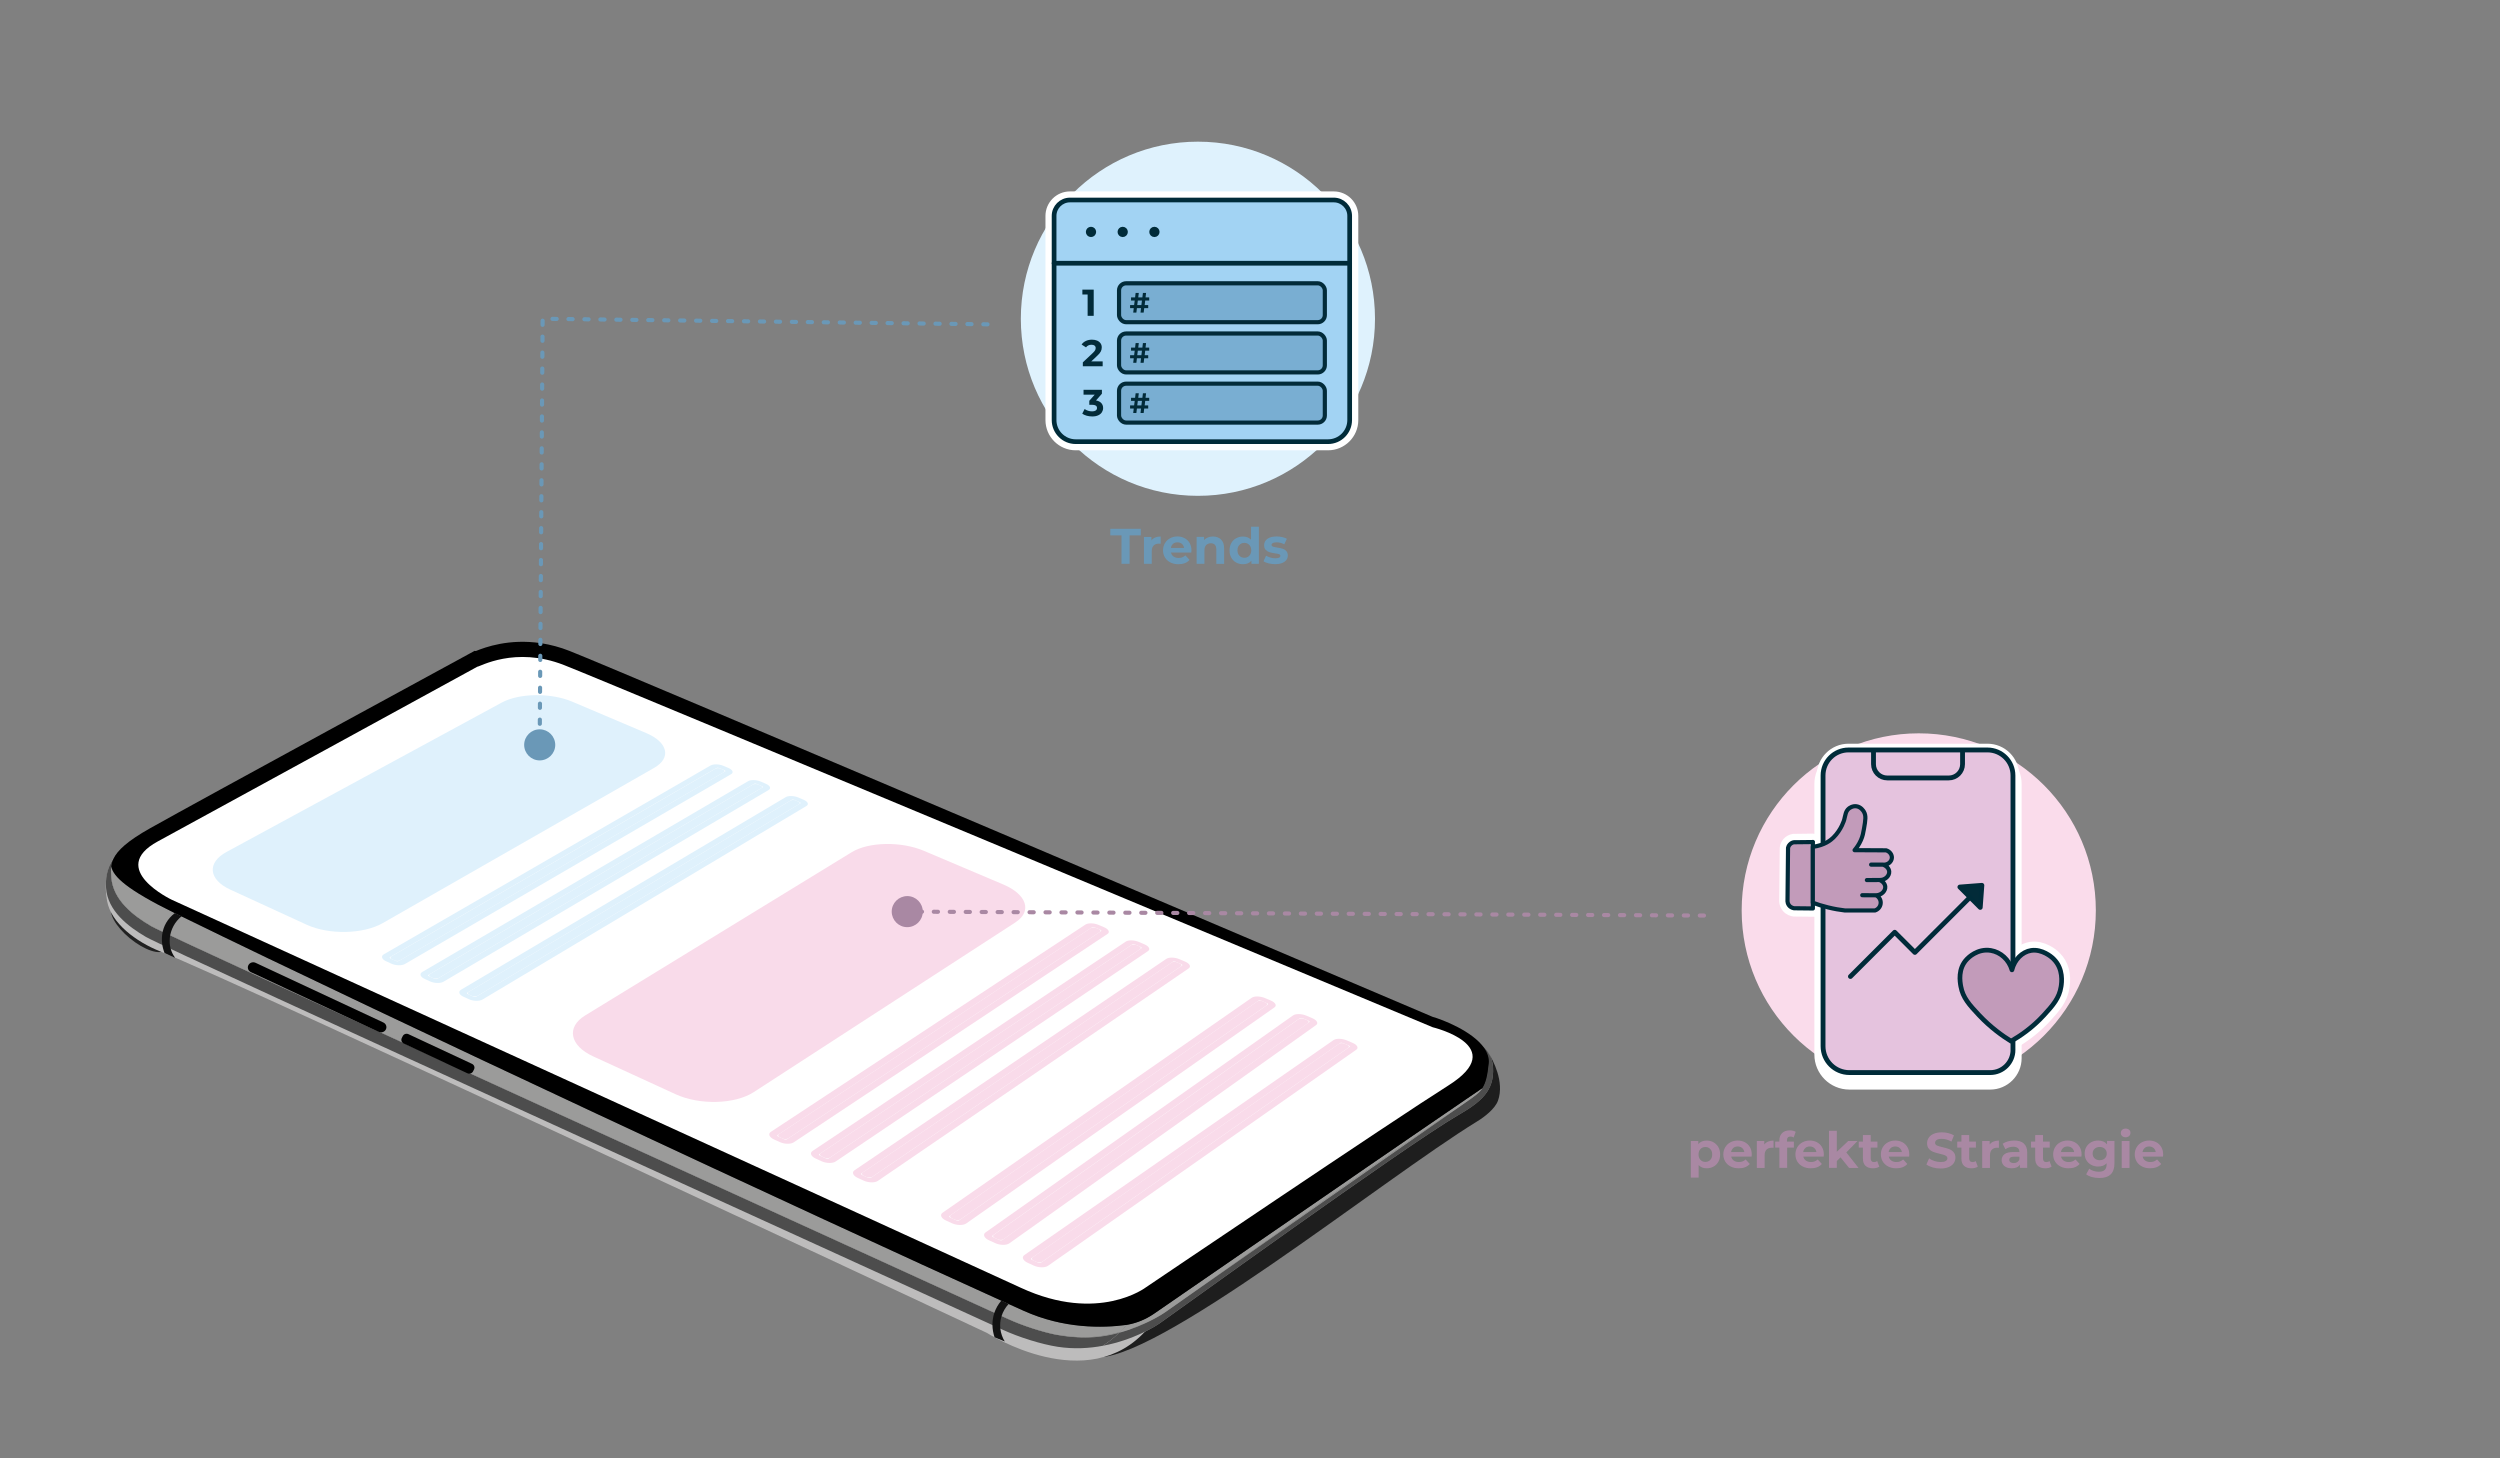 <?xml version="1.0" encoding="UTF-8"?><svg id="Ebene_1" xmlns="http://www.w3.org/2000/svg" viewBox="0 0 600 350"><rect x="0" y="0" width="600" height="350" fill="#808080" stroke="none"/><defs><style>.cls-1{fill:#111;}.cls-2{fill:#4a494a;}.cls-3,.cls-4,.cls-5,.cls-6{stroke:#fff;stroke-width:3px;}.cls-3,.cls-4,.cls-5,.cls-6,.cls-7,.cls-8,.cls-9{stroke-miterlimit:10;}.cls-3,.cls-10{fill:#a2d3f3;}.cls-11{fill:#4d4d4d;}.cls-12,.cls-13{fill:#022b39;}.cls-14{stroke:#a988a3;}.cls-14,.cls-10,.cls-15,.cls-16,.cls-17,.cls-18,.cls-19,.cls-20,.cls-8,.cls-9,.cls-13{stroke-linecap:round;}.cls-14,.cls-10,.cls-15,.cls-16,.cls-17,.cls-18,.cls-19,.cls-20,.cls-13{stroke-linejoin:round;}.cls-14,.cls-16,.cls-17,.cls-20,.cls-9{fill:none;}.cls-14,.cls-17{stroke-dasharray:1 2.83;stroke-width:.99px;}.cls-21{fill:#a988a3;}.cls-22{fill:#9b9b9a;}.cls-4,.cls-15{fill:#002b39;}.cls-23{fill:#bdbcbc;}.cls-24{fill:#fff;}.cls-25{fill:#1e1e1e;}.cls-10,.cls-15,.cls-16,.cls-18,.cls-19,.cls-20,.cls-8,.cls-9,.cls-13{stroke:#002b39;}.cls-10,.cls-15,.cls-18,.cls-20{stroke-width:1.13px;}.cls-16,.cls-8,.cls-9,.cls-13{stroke-width:1.16px;}.cls-26{fill:#6a98b7;}.cls-27{fill:#dff1fc;}.cls-5,.cls-8{fill:#e5c3de;}.cls-28,.cls-29{isolation:isolate;}.cls-30{fill:#fadceb;}.cls-17{stroke:#6a98b7;}.cls-31{fill:#f9dbea;}.cls-6,.cls-18,.cls-19{fill:#c29bba;}.cls-32{fill:#dff2fd;}.cls-7{fill:#79aed2;stroke:#022b39;}.cls-29{mix-blend-mode:screen;opacity:.74;}</style></defs><g class="cls-28"><g id="Ebene_1-2"><path class="cls-29" d="M31.17,225.19c3.48,2.87,7.26,4.12,8.45,2.78,1.18-1.34-.68-4.76-4.17-7.63-3.48-2.87-7.26-4.12-8.45-2.78-1.18,1.34.68,4.76,4.16,7.63h.01Z"/><path class="cls-25" d="M355.28,261.82c.11-.13.21-.27.31-.41l-.16.24c-.05.06-.1.11-.15.16h0Z"/><path class="cls-25" d="M357.3,255.21c-.3,2.88-.66,4.59-1.53,5.94h0s-.05.04-.1.08c-.05.03-.1.07-.17.11-.02.01-.03.03-.05.03-.03.03-.07.05-.11.08-.05.03-.1.07-.16.11-.03.03-.07.05-.1.07-.06.04-.12.08-.19.13-.66.44-1.71,1.16-3.23,2.2-.08.06-.17.11-.25.18-.02.01-.04.02-.06.04-.18.12-.36.24-.55.37-.54.37-1.13.77-1.77,1.21-.26.18-.53.36-.8.55-.24.16-.49.33-.74.5-.2.14-.41.28-.63.43-2.3,1.57-5.11,3.5-8.52,5.83-.2.14-.4.27-.59.41-2.84,1.95-6.08,4.17-9.77,6.7-.98.67-1.99,1.37-3.03,2.09-.02.02-.04.03-.07.05-.52.36-1.05.72-1.58,1.09-6.02,4.13-13.04,8.96-21.22,14.59-.56.39-1.13.78-1.7,1.17-5.05,3.47-10.51,7.24-16.44,11.32-.85.59-1.71,1.18-2.58,1.78-1.44.99-2.91,2-4.4,3.03-.02.01-.03.02-.04.03-1.94,1.33-4.15,2.24-6.48,2.64.62-.71,1.28-1.5,1.96-2.41,11.49-15.24,79.62-59.25,84.63-62.48.24.69.35,1.41.27,2.16v-.03Z"/><path class="cls-25" d="M357.44,253.05c-.04-.06-.07-.12-.11-.18.02.03.06.08.11.18Z"/><path class="cls-25" d="M359.52,264.15c-.71,1.99-3.33,3.97-4.98,4.97-22.93,14.07-78.28,58.82-92.08,56.56-.46-1.15.4-1.5,2.22-2.68,7.47-1.4,12.85-4.84,13.64-5.4,2.22-1.49,58.66-42.39,71.54-49.9,5.47-3.19,8.85-5.79,8.47-11.65-.07-1.12-.38-2.09-.86-2.95.71,1.16,3.68,6.49,2.05,11.05h0Z"/><path class="cls-23" d="M27.48,205.74s-3.06,3.27-1.78,10.48c.95,5.38,7.03,9.83,12.69,12.09,20.35,8.12,198.48,91.59,198.48,91.59,0,0,24.27,15.62,38.57-1.03l-15.34-.16s-3.41.92-8.38-.43S27.48,205.74,27.48,205.74Z"/><path class="cls-11" d="M355.28,261.82s.1-.11.15-.16l.16-.24c-.1.14-.2.28-.31.41h0ZM357.33,252.86c-.31-.5-.69-.96-1.11-1.38-3.78-3.73-11.47-4.28-13.69-4.89-10.83-4.62-195.58-83.29-207.14-87.82-2.23-.87-4.51-1.49-6.78-1.84-7.66-1.17-13.42.97-15.68,1.89l-.29-.05-1.1.6c-.64.36-63.45,38.39-76.72,41.95-3.88,1.04-6.22,2.8-7.58,4.75-1.69,2.41-1.92,5.09-1.79,7.05.38,5.48,5.29,9.25,9.6,11.76,5.24,3.05,187.23,85.78,205.49,94.21,4.02,1.86,9.38,3.53,13.3,4.14,3.87.59,7.55.38,10.83-.24,1.06-.7,2.43-1.66,4.06-3.25-2.71.73-5.8,1.24-9.11,1.23h-.02c-2.19-.12-4.26-.36-6.03-.62h-.02c-3.7-.75-8.23-2.23-11.75-3.85-18.26-8.43-200.25-91.16-205.49-94.21-4.31-2.51-9.22-6.28-9.6-11.76-.06-.91-.12-1.76-.02-2.62.48,2.48,3.74,5.56,15.26,11.23.08.04.15.08.23.11.45.22.92.45,1.38.67,49.16,24.07,152.26,72.1,196.76,92.23.6.27,1.18.54,1.76.8,1.28.57,2.5,1.12,3.66,1.65,9.53,4.28,18.78,4.15,24.69,3.35,2.32-.4,4.53-1.31,6.48-2.64.02,0,.03-.02.04-.03,1.49-1.03,2.96-2.04,4.4-3.03.87-.6,1.73-1.2,2.58-1.78,5.92-4.08,11.39-7.85,16.44-11.32.57-.4,1.14-.79,1.7-1.17,8.18-5.63,15.2-10.46,21.22-14.59.54-.37,1.06-.73,1.58-1.09.03-.02.05-.03.07-.05,1.05-.72,2.06-1.41,3.03-2.09,3.69-2.53,6.93-4.75,9.77-6.7.2-.13.4-.27.59-.41,3.41-2.33,6.22-4.26,8.52-5.83.22-.15.43-.29.63-.43.25-.17.5-.34.74-.5.27-.19.54-.37.8-.55.64-.44,1.23-.84,1.77-1.21.19-.13.37-.25.55-.37.02-.02.04-.03.06-.04.08-.06.17-.12.25-.18,1.52-1.04,2.57-1.76,3.23-2.2.07-.05.13-.09.19-.13.03-.02.07-.04.1-.07.06-.04.11-.08.16-.11.04-.03.08-.05.11-.08.02,0,.04-.02.05-.03.07-.05.12-.08.17-.11.05-.04.08-.06.1-.07h0c.87-1.35,1.23-3.07,1.53-5.94.08-.75-.03-1.47-.27-2.16.2-.13.29-.19.29-.19h.02Z"/><path class="cls-2" d="M270.45,317.94c-.6.68-1.17,1.27-1.72,1.8-2.71.73-5.8,1.24-9.11,1.23h-.02c-2.19-.12-4.26-.36-6.03-.62h-.02c-3.7-.75-8.23-2.23-11.75-3.85-18.26-8.43-200.25-91.16-205.49-94.21-4.31-2.51-9.22-6.28-9.6-11.76-.06-.91-.12-1.76-.02-2.62.48,2.48,3.74,5.56,15.26,11.23.08.04.15.08.23.11.45.22.92.45,1.38.67,49.16,24.07,152.26,72.1,196.76,92.23.6.27,1.18.54,1.76.8,1.28.57,2.5,1.12,3.66,1.65,9.53,4.28,18.78,4.15,24.69,3.35h.02Z"/><path class="cls-22" d="M270.45,317.94c-.6.68-1.17,1.27-1.72,1.8-2.71.73-5.8,1.24-9.11,1.23h-.02c-2.19-.12-4.26-.36-6.03-.62h-.02c-3.7-.75-8.23-2.23-11.75-3.85-18.26-8.43-200.25-91.16-205.49-94.21-4.31-2.51-9.22-6.28-9.6-11.76-.06-.91-.12-1.76-.02-2.62.48,2.48,3.74,5.56,15.26,11.23.08.04.15.08.23.11.45.22.92.45,1.38.67,49.16,24.07,152.26,72.1,196.76,92.23.6.27,1.18.54,1.76.8,1.28.57,2.5,1.12,3.66,1.65,9.53,4.28,18.78,4.15,24.69,3.35h.02Z"/><path class="cls-22" d="M355.59,261.42l-.16.24c-.05.06-.1.11-.15.16.11-.13.21-.27.31-.41h0Z"/><path class="cls-22" d="M253.57,320.34c1.77.26,3.84.5,6.03.62-1.45,0-2.96-.11-4.49-.35-.49-.08-1-.17-1.54-.27Z"/><path class="cls-11" d="M349.85,267.69c-12.89,7.51-69.33,48.4-71.54,49.9-.78.57-6.17,4.01-13.64,5.4,1.06-.7,2.43-1.66,4.06-3.25,3.28-.88,6.02-2.08,7.93-3.06.09-.05.15-.08.19-.1,1.47-.77,2.43-1.39,2.73-1.61.33-.22,1.86-1.3,4.27-3l.79-.56c14.12-9.97,53.3-37.71,65.36-45.61l3.14-2.19c.76-.53,1.51-1.12,2.15-1.8.05-.05.1-.11.15-.16l.16-.24c.06-.08.12-.16.17-.25h0c.87-1.35,1.23-3.07,1.53-5.94.08-.75-.03-1.47-.27-2.16.2-.13.29-.19.29-.19h0c.04.07.07.13.11.19,0,.02.02.03.03.05.48.86.79,1.83.86,2.95.38,5.86-3,8.46-8.47,11.65v-.02Z"/><path class="cls-22" d="M355.76,261.16c-.05.09-.11.17-.17.25-.1.14-.2.28-.31.41-.63.68-1.39,1.27-2.15,1.8l-3.14,2.19c-12.06,7.9-51.24,35.64-65.36,45.61l-.79.56c-2.41,1.71-3.94,2.78-4.27,3-.3.22-1.25.84-2.73,1.61-.03.02-.09.05-.19.1-1.92.98-4.65,2.18-7.93,3.06.55-.53,1.12-1.12,1.72-1.8,2.32-.4,4.53-1.31,6.48-2.64.02,0,.03-.02.04-.03,1.49-1.03,2.96-2.04,4.4-3.03.87-.6,1.73-1.2,2.58-1.78,5.92-4.08,11.39-7.85,16.44-11.32.57-.4,1.14-.79,1.7-1.17,8.18-5.63,15.2-10.46,21.22-14.59.54-.37,1.06-.73,1.58-1.09.03-.02.05-.03.07-.05,1.05-.72,2.06-1.41,3.03-2.09,3.69-2.53,6.93-4.75,9.77-6.7.2-.13.4-.27.59-.41,3.41-2.33,6.22-4.26,8.52-5.83.22-.15.43-.29.63-.43.25-.17.5-.34.74-.5.27-.19.54-.37.8-.55.64-.44,1.23-.84,1.77-1.21.19-.12.37-.25.55-.37.02-.02.04-.03.06-.04.08-.06.17-.12.25-.18,1.52-1.04,2.57-1.76,3.23-2.2.07-.05.13-.09.19-.13.03-.02.07-.04.1-.07.06-.04.11-.08.16-.11.04-.03.08-.05.11-.08.02,0,.04-.02.05-.03.07-.05.12-.08.17-.11.05-.04.08-.06.1-.07v.02Z"/><path d="M357.3,255.21c-.3,2.88-.66,4.59-1.53,5.94h0s-.05.04-.1.08c-.05.03-.1.07-.17.11-.02.01-.03.03-.05.03-.03.03-.07.05-.11.08-.05.03-.1.07-.16.11-.03.03-.07.05-.1.07-.06.04-.12.08-.19.13-.66.44-1.71,1.16-3.23,2.2-.08.06-.17.11-.25.18-.02.01-.04.02-.06.04-.18.12-.36.24-.55.37-.54.37-1.13.77-1.77,1.21-.26.18-.53.36-.8.55-.24.16-.49.33-.74.5-.2.14-.41.28-.63.43-2.3,1.57-5.11,3.5-8.52,5.83-.2.14-.4.27-.59.41-2.84,1.95-6.08,4.17-9.77,6.7-.98.67-1.99,1.37-3.03,2.09-.02.02-.04.03-.07.05-.52.36-1.05.72-1.58,1.09-6.02,4.13-13.04,8.96-21.22,14.59-.56.39-1.13.78-1.7,1.17-5.05,3.47-10.51,7.24-16.44,11.32-.85.59-1.71,1.18-2.58,1.78-1.44.99-2.91,2-4.4,3.03-.02.01-.03.02-.04.03-1.94,1.33-4.15,2.24-6.48,2.64-5.9.8-15.16.93-24.69-3.35-1.16-.53-2.39-1.08-3.66-1.65-.58-.26-1.16-.53-1.76-.8-44.5-20.13-147.6-68.16-196.76-92.23-.46-.23-.93-.45-1.38-.67-.08-.04-.15-.08-.23-.11-11.52-5.67-14.77-8.75-15.26-11.23.08-.6.23-1.2.53-1.82.94-2,3.29-4.24,8.86-7.37,11.97-6.73,76.08-41.59,76.72-41.94l1.1-.6.28.05c2.26-.92,8.03-3.05,15.69-1.88,2.27.35,4.55.96,6.78,1.84,11.55,4.52,196.3,83.21,207.14,87.82,2.28.63,9.61,3.42,12.42,7.51.35.5.62,1.03.81,1.57.24.69.35,1.41.27,2.16v-.06Z"/><path class="cls-24" d="M114.59,160c.46.07,9-4.99,20.74-.4,11.73,4.6,208.52,86.94,208.52,86.94,0,0,18.78,4.51,3.75,13.98-12.99,8.18-72.55,48.42-72.55,48.42,0,0-11.37,8.75-30.02.14-18.66-8.61-203.79-93.13-203.79-93.13,0,0-15.58-7.37-3.37-14.01,12.21-6.64,76.73-41.95,76.73-41.95h0Z"/><path class="cls-27" d="M157.01,184.28l-65.16,37.27c-4.66,2.67-12.9,2.84-18.26.38l-18.32-8.42c-5.25-2.41-5.63-6.48-.91-9.04l66.03-35.84c4.23-2.3,11.82-2.4,16.92-.24l17.79,7.55c5.2,2.2,6.08,5.96,1.91,8.34h0Z"/><path class="cls-31" d="M243.75,221.34l-62.87,40.78c-4.51,2.92-12.97,3.15-18.75.49l-19.77-9.08c-5.66-2.6-6.49-7.03-1.91-9.83l63.95-39.17c4.09-2.5,11.87-2.65,17.34-.33l19.11,8.1c5.58,2.37,6.91,6.43,2.89,9.03h.01Z"/><path class="cls-27" d="M173.73,185.33l-77.72,45.14c-.34.19-.92.21-1.31.03l-.66-.3c-.39-.18-.43-.48-.1-.68l77.78-45.04c.3-.17.84-.18,1.22-.02l.64.27c.38.16.45.43.15.6h0Z"/><path class="cls-27" d="M172.01,184.31c.14-.08.42-.07.62.02l1.25.53c.21.09.27.22.13.3l-78.33,45.49c-.15.09-.45.08-.67-.02l-1.29-.59c-.21-.1-.26-.25-.11-.34l78.39-45.4M170.56,183.7l-78.44,45.33c-.75.43-.52,1.18.52,1.66l1.29.59c1.04.48,2.5.51,3.25.08l78.29-45.56c.66-.38.38-1.05-.63-1.48l-1.25-.53c-1.01-.43-2.37-.46-3.03-.08h0Z"/><path class="cls-27" d="M182.72,189.15l-77.45,45.57c-.33.2-.92.21-1.32.03l-.66-.3c-.39-.18-.44-.49-.1-.68l77.51-45.47c.29-.17.84-.18,1.22-.02l.64.27c.38.16.45.43.16.61h0Z"/><path class="cls-27" d="M180.98,188.12c.14-.08.42-.07.63.02l1.26.54c.21.09.27.23.13.31l-78.06,45.93c-.15.09-.46.08-.67-.02l-1.3-.6c-.22-.1-.27-.25-.11-.34l78.12-45.83M179.52,187.5l-78.16,45.76c-.75.44-.51,1.19.54,1.67l1.3.6c1.05.48,2.52.52,3.26.07l78.01-46c.66-.39.36-1.06-.65-1.49l-1.26-.54c-1.02-.43-2.38-.47-3.04-.08h0Z"/><path class="cls-27" d="M191.78,193l-77.17,46c-.33.2-.92.21-1.32.03l-.67-.31c-.4-.18-.45-.49-.11-.69l77.23-45.9c.29-.17.84-.18,1.23-.02l.65.28c.38.16.46.44.16.61Z"/><path class="cls-27" d="M190.02,191.96c.14-.08.42-.07.63.02l1.27.54c.21.09.27.23.14.31l-77.78,46.37c-.15.09-.46.08-.67-.02l-1.31-.6c-.22-.1-.27-.26-.12-.35l77.84-46.27M188.55,191.33l-77.89,46.2c-.75.44-.5,1.2.56,1.68l1.31.6c1.06.49,2.53.52,3.28.07l77.73-46.44c.66-.39.35-1.06-.67-1.5l-1.27-.54c-1.02-.43-2.39-.47-3.05-.08h0Z"/><path class="cls-31" d="M263.97,223.66l-74.79,49.55c-.32.21-.93.23-1.35.04l-.71-.33c-.42-.19-.5-.52-.18-.74l74.86-49.44c.28-.19.84-.2,1.25-.03l.69.29c.41.17.51.47.22.65h.01Z"/><path class="cls-31" d="M262.09,222.56c.13-.09.42-.08.64.02l1.35.57c.22.1.3.24.17.33l-75.38,49.94c-.15.1-.46.09-.69-.01l-1.4-.64c-.23-.11-.3-.27-.15-.37l75.45-49.83M260.52,221.89l-75.51,49.75c-.73.48-.4,1.29.72,1.81l1.4.64c1.13.52,2.64.55,3.36.07l75.32-50.02c.63-.42.26-1.14-.82-1.6l-1.35-.57c-1.09-.46-2.49-.49-3.12-.08h0Z"/><path class="cls-31" d="M273.66,227.77l-74.44,50.03c-.32.22-.93.23-1.35.04l-.72-.33c-.43-.2-.51-.53-.19-.74l74.52-49.92c.28-.19.84-.2,1.25-.03l.69.29c.41.17.51.47.23.66h.01Z"/><path class="cls-31" d="M271.75,226.66c.13-.09.42-.08.65.02l1.36.58c.23.1.3.24.17.33l-75.03,50.43c-.15.1-.46.09-.69-.01l-1.41-.65c-.23-.11-.3-.28-.15-.38l75.11-50.32M270.18,225.99l-75.17,50.24c-.72.48-.39,1.3.75,1.82l1.41.65c1.14.52,2.65.55,3.37.07l74.98-50.51c.63-.43.25-1.15-.85-1.62l-1.36-.58c-1.1-.46-2.5-.5-3.13-.07h0Z"/><path class="cls-31" d="M283.42,231.92l-74.09,50.52c-.32.22-.93.24-1.36.04l-.73-.33c-.43-.2-.52-.53-.19-.75l74.17-50.41c.28-.19.84-.2,1.26-.03l.7.3c.41.18.52.47.24.67h0Z"/><path class="cls-31" d="M281.5,230.8c.13-.09.42-.08.65.02l1.37.58c.23.1.31.25.18.34l-74.68,50.92c-.15.1-.46.09-.7-.01l-1.42-.65c-.24-.11-.31-.28-.16-.38l74.76-50.81M279.91,230.13l-74.82,50.73c-.72.49-.38,1.31.77,1.84l1.42.65c1.15.53,2.67.56,3.39.07l74.62-51.01c.63-.43.24-1.16-.87-1.63l-1.37-.58c-1.1-.47-2.51-.5-3.14-.07h0Z"/><path class="cls-31" d="M303.99,241.28l-73.48,51.38c-.32.22-.93.24-1.36.04l-.74-.34c-.43-.2-.53-.54-.21-.76l73.56-51.26c.28-.19.84-.21,1.26-.03l.71.3c.42.18.53.48.26.68h0Z"/><path class="cls-31" d="M302.03,240.15c.13-.09.42-.08.65.02l1.39.59c.23.1.31.25.19.34l-74.06,51.78c-.15.1-.46.1-.7-.01l-1.44-.66c-.24-.11-.31-.28-.17-.38l74.14-51.67M300.42,239.46l-74.2,51.59c-.71.5-.35,1.34.81,1.87l1.44.66c1.16.53,2.69.56,3.41.06l74-51.87c.62-.44.22-1.18-.9-1.65l-1.39-.59c-1.12-.47-2.54-.51-3.16-.07h0Z"/><path class="cls-31" d="M313.96,245.52l-73.11,51.89c-.32.22-.93.24-1.37.04l-.74-.34c-.44-.2-.54-.55-.22-.77l73.19-51.77c.28-.2.84-.21,1.27-.03l.71.3c.42.18.54.48.26.68h.01Z"/><path class="cls-31" d="M311.99,244.37c.13-.09.42-.08.65,0l1.4.6c.23.1.32.25.19.34l-73.69,52.3c-.15.1-.46.1-.7-.01l-1.46-.67c-.24-.11-.32-.28-.17-.39l73.77-52.18M310.36,243.68l-73.83,52.1c-.71.5-.34,1.35.83,1.89l1.46.67c1.17.54,2.71.57,3.42.06l73.62-52.38c.62-.44.2-1.19-.93-1.67l-1.4-.59c-1.13-.48-2.55-.51-3.17-.07h0Z"/><path class="cls-31" d="M323.61,251.44l-73.48,51.38c-.32.22-.93.24-1.36.04l-.74-.34c-.43-.2-.53-.54-.21-.76l73.56-51.26c.28-.19.84-.21,1.26-.03l.71.3c.42.18.53.48.26.68h0Z"/><path class="cls-31" d="M321.66,250.31c.13-.09.42-.08.65.02l1.39.59c.23.1.31.25.19.34l-74.06,51.78c-.15.1-.46.1-.7-.01l-1.44-.66c-.24-.11-.31-.28-.17-.38l74.14-51.67M320.05,249.62l-74.2,51.59c-.71.5-.35,1.34.81,1.87l1.44.66c1.16.53,2.69.56,3.41.06l74-51.87c.62-.44.22-1.18-.9-1.65l-1.39-.59c-1.12-.47-2.54-.51-3.16-.07h-.01Z"/><path class="cls-22" d="M276.67,316.68c-1.35.74-9.06,4.71-17.05,4.29,7.32.03,13.55-2.48,17.05-4.29Z"/><path class="cls-1" d="M241.16,321.96l-2.46-1.01c-.66-1.94-.68-3.97-.07-5.83.36-1.07.92-2.08,1.7-2.98.6.27,1.18.54,1.76.8-.81.87-1.39,1.88-1.72,2.95-.61,1.99-.38,4.19.78,6.07h.01Z"/><path class="cls-22" d="M349.99,265.81l-65.36,45.61c14.12-9.97,53.3-37.71,65.36-45.61Z"/><path class="cls-1" d="M40.75,225.14c-.16,1.63.22,3.29,1.24,4.67-.02.02-.04.03-.06.04l-2.44-1.13c-.58-1.49-.77-3.04-.55-4.52.28-1.93,1.27-3.72,3.03-5.07.08.04.15.08.23.11.45.22.92.45,1.38.67-1.63,1.3-2.63,3.24-2.83,5.22h0Z"/><path d="M92.61,247.06h0c.31-.62.04-1.36-.6-1.66l-30.68-14.33c-.64-.3-1.41-.04-1.72.58h0c-.31.62-.04,1.36.6,1.66l30.68,14.33c.64.3,1.41.04,1.72-.58Z"/><path d="M113.54,257.11l.23-.45c.25-.49.03-1.09-.48-1.33l-15.26-7.13c-.51-.24-1.12-.03-1.37.46l-.23.46c-.25.49-.03,1.09.48,1.33l15.26,7.13c.51.24,1.12.03,1.37-.46h0Z"/><path class="cls-17" d="M237,77.84c-35.59-.45-71.18-.89-106.77-1.34-.24,34.15-.47,68.3-.71,102.46"/><path class="cls-26" d="M125.8,178.74c-.01,2.06,1.64,3.74,3.7,3.76,2.06,0,3.74-1.64,3.76-3.7,0-2.06-1.64-3.74-3.7-3.76s-3.74,1.64-3.76,3.7Z"/><circle class="cls-32" cx="287.5" cy="76.5" r="42.5"/><path class="cls-14" d="M408.95,219.73c-63.8-.31-127.59-.63-191.39-.94"/><path class="cls-21" d="M217.76,215.06c-2.06,0-3.74,1.65-3.75,3.71,0,2.06,1.65,3.74,3.71,3.75,2.06,0,3.74-1.65,3.75-3.71s-1.65-3.74-3.71-3.75Z"/><circle class="cls-30" cx="460.5" cy="218.5" r="42.5"/><path class="cls-26" d="M269.16,128.49h-2.69v-1.58h7.32v1.58h-2.69v6.82h-1.94v-6.82Z"/><path class="cls-26" d="M277.25,129c.38-.16.82-.24,1.31-.24v1.73c-.21-.02-.35-.02-.42-.02-.54,0-.96.15-1.26.45-.3.3-.46.75-.46,1.35v3.05h-1.87v-6.46h1.79v.85c.22-.31.53-.55.91-.71h0Z"/><path class="cls-26" d="M285.91,132.61h-4.88c.09.4.3.72.62.95.33.23.74.35,1.22.35.34,0,.63-.05.89-.15.26-.1.5-.26.73-.47l1,1.08c-.61.7-1.5,1.04-2.67,1.04-.73,0-1.37-.14-1.93-.43-.56-.28-.99-.68-1.3-1.18-.3-.5-.46-1.08-.46-1.72s.15-1.2.45-1.71c.3-.51.71-.9,1.24-1.19.52-.28,1.11-.43,1.76-.43s1.2.14,1.72.41.91.66,1.21,1.17c.29.51.44,1.1.44,1.77,0,.02-.01.19-.04.5h0ZM281.53,130.53c-.29.24-.46.57-.53.98h3.18c-.06-.41-.24-.73-.53-.98s-.64-.37-1.06-.37-.78.12-1.07.36h.01Z"/><path class="cls-26" d="M293.05,129.48c.49.48.74,1.19.74,2.14v3.7h-1.87v-3.41c0-.51-.11-.89-.34-1.15-.22-.25-.55-.38-.97-.38-.47,0-.85.15-1.13.44-.28.29-.42.73-.42,1.3v3.19h-1.87v-6.46h1.79v.76c.25-.27.56-.48.92-.63.37-.15.77-.22,1.21-.22.8,0,1.45.24,1.94.72h0Z"/><path class="cls-26" d="M302.13,126.41v8.9h-1.79v-.74c-.46.56-1.14.84-2.02.84-.61,0-1.16-.14-1.65-.41s-.88-.66-1.16-1.16-.42-1.09-.42-1.75.14-1.25.42-1.75.67-.89,1.16-1.16,1.04-.41,1.65-.41c.82,0,1.47.26,1.93.78v-3.13h1.88ZM299.83,133.38c.31-.32.47-.76.47-1.3s-.16-.98-.47-1.3-.7-.49-1.18-.49-.88.16-1.19.49c-.31.32-.47.76-.47,1.3s.16.98.47,1.3.71.49,1.19.49.86-.16,1.18-.49Z"/><path class="cls-26" d="M304.46,135.21c-.51-.13-.92-.3-1.22-.5l.62-1.34c.29.18.64.33,1.04.45.41.12.81.17,1.2.17.79,0,1.19-.2,1.19-.59,0-.18-.11-.32-.32-.4-.22-.08-.55-.15-1-.2-.53-.08-.96-.17-1.31-.28-.34-.1-.64-.29-.89-.55s-.38-.64-.38-1.13c0-.41.12-.77.35-1.09s.58-.56,1.03-.74c.45-.18.99-.26,1.6-.26.46,0,.91.05,1.36.15s.83.24,1.12.41l-.62,1.33c-.57-.32-1.19-.48-1.86-.48-.4,0-.7.06-.9.17-.2.11-.3.26-.3.43,0,.2.11.34.32.42.22.08.56.16,1.03.23.53.09.96.18,1.3.28s.63.28.88.55.37.63.37,1.1c0,.4-.12.76-.36,1.07-.24.31-.59.55-1.05.73s-1.01.26-1.64.26c-.54,0-1.06-.07-1.57-.2h0Z"/><path class="cls-21" d="M411.25,274.16c.49.28.88.67,1.16,1.16.28.5.42,1.08.42,1.75s-.14,1.25-.42,1.75-.67.89-1.16,1.16c-.49.28-1.04.41-1.64.41-.82,0-1.47-.26-1.94-.78v3.01h-1.87v-8.78h1.79v.74c.46-.56,1.14-.84,2.03-.84.6,0,1.15.14,1.64.41h-.01ZM410.47,278.37c.31-.32.46-.76.46-1.3s-.15-.98-.46-1.3c-.31-.32-.7-.49-1.18-.49s-.87.16-1.18.49c-.31.32-.46.76-.46,1.3s.15.98.46,1.3c.31.32.7.49,1.18.49s.87-.16,1.18-.49Z"/><path class="cls-21" d="M420.37,277.59h-4.88c.09.4.3.72.62.95.33.23.74.35,1.22.35.34,0,.63-.05.89-.15s.5-.26.73-.47l1,1.08c-.61.7-1.5,1.04-2.66,1.04-.73,0-1.37-.14-1.93-.43-.56-.28-.99-.68-1.3-1.18-.3-.5-.46-1.08-.46-1.72s.15-1.2.45-1.71c.3-.51.71-.9,1.24-1.19.52-.28,1.11-.43,1.76-.43s1.2.14,1.72.41c.51.27.91.66,1.21,1.17.29.51.44,1.1.44,1.77,0,.02-.01.19-.04.5h-.01ZM415.99,275.52c-.29.24-.46.57-.53.98h3.18c-.06-.41-.24-.73-.53-.98s-.64-.37-1.06-.37-.78.12-1.07.36h.01Z"/><path class="cls-21" d="M424.34,273.98c.38-.16.82-.24,1.31-.24v1.73c-.21-.02-.35-.02-.42-.02-.54,0-.96.15-1.26.45s-.46.75-.46,1.35v3.05h-1.87v-6.46h1.79v.85c.22-.31.53-.55.91-.71h0Z"/><path class="cls-21" d="M428.87,273.98h1.66v1.44h-1.61v4.87h-1.87v-4.87h-1v-1.44h1v-.29c0-.74.22-1.32.65-1.75.44-.43,1.05-.65,1.84-.65.28,0,.55.03.8.09s.46.15.63.26l-.49,1.36c-.22-.15-.47-.23-.76-.23-.57,0-.85.31-.85.94v.28h0Z"/><path class="cls-21" d="M437.67,277.59h-4.88c.09.4.3.72.62.95.33.23.74.35,1.22.35.34,0,.63-.05.89-.15s.5-.26.73-.47l1,1.08c-.61.7-1.5,1.04-2.66,1.04-.73,0-1.37-.14-1.93-.43-.56-.28-.99-.68-1.3-1.18-.3-.5-.46-1.08-.46-1.72s.15-1.2.45-1.71c.3-.51.71-.9,1.24-1.19.52-.28,1.11-.43,1.76-.43s1.2.14,1.72.41c.51.27.91.66,1.21,1.17.29.51.44,1.1.44,1.77,0,.02-.01.19-.04.5h-.01ZM433.29,275.52c-.29.24-.46.57-.53.98h3.18c-.06-.41-.24-.73-.53-.98s-.64-.37-1.06-.37-.78.12-1.07.36h.01Z"/><path class="cls-21" d="M441.73,277.76l-.9.89v1.64h-1.87v-8.9h1.87v5.04l2.74-2.59h2.23l-2.69,2.74,2.93,3.72h-2.27l-2.04-2.53h0Z"/><path class="cls-21" d="M451.04,279.98c-.18.14-.41.24-.68.31s-.55.1-.85.1c-.77,0-1.36-.2-1.78-.59s-.63-.97-.63-1.73v-2.65h-1v-1.44h1v-1.57h1.87v1.57h1.61v1.44h-1.61v2.63c0,.27.07.48.21.63.14.15.34.22.59.22.3,0,.55-.08.76-.24l.5,1.32h.01Z"/><path class="cls-21" d="M458.18,277.59h-4.88c.09.4.3.72.62.95.33.23.74.35,1.22.35.34,0,.63-.05.89-.15s.5-.26.73-.47l1,1.08c-.61.7-1.5,1.04-2.66,1.04-.73,0-1.37-.14-1.93-.43s-.99-.68-1.3-1.18c-.3-.5-.46-1.08-.46-1.72s.15-1.2.45-1.71c.3-.51.71-.9,1.24-1.19.52-.28,1.11-.43,1.76-.43s1.2.14,1.72.41c.51.27.91.66,1.21,1.17.29.51.44,1.1.44,1.77,0,.02-.01.19-.04.5h-.01ZM453.8,275.52c-.29.24-.46.57-.53.98h3.18c-.06-.41-.24-.73-.53-.98s-.64-.37-1.06-.37-.78.12-1.07.36h.01Z"/><path class="cls-21" d="M463.82,280.17c-.62-.18-1.12-.41-1.49-.7l.66-1.46c.36.26.79.48,1.28.64s.99.24,1.49.24c.55,0,.96-.08,1.22-.25.26-.16.4-.38.4-.65,0-.2-.08-.37-.23-.5-.16-.13-.36-.24-.6-.32s-.57-.17-.99-.26c-.64-.15-1.16-.3-1.57-.46-.41-.15-.76-.4-1.05-.73-.29-.34-.44-.78-.44-1.34,0-.49.13-.93.4-1.33.26-.4.66-.71,1.19-.94s1.18-.35,1.95-.35c.54,0,1.06.06,1.57.19s.96.31,1.34.55l-.6,1.48c-.78-.44-1.55-.66-2.33-.66-.54,0-.95.09-1.21.26-.26.18-.39.41-.39.7s.15.5.45.64c.3.14.76.28,1.37.41.64.15,1.16.3,1.57.46.41.15.76.39,1.05.72s.44.77.44,1.33c0,.48-.13.92-.4,1.31-.27.4-.67.71-1.21.94-.54.23-1.19.35-1.96.35-.66,0-1.31-.09-1.93-.27h.02Z"/><path class="cls-21" d="M474.68,279.98c-.18.14-.41.24-.68.31s-.55.1-.85.1c-.77,0-1.36-.2-1.78-.59s-.63-.97-.63-1.73v-2.65h-1v-1.44h1v-1.57h1.87v1.57h1.61v1.44h-1.61v2.63c0,.27.07.48.21.63.14.15.34.22.59.22.3,0,.55-.08.76-.24l.5,1.32h.01Z"/><path class="cls-21" d="M478.43,273.98c.38-.16.82-.24,1.31-.24v1.73c-.21-.02-.35-.02-.42-.02-.54,0-.96.15-1.26.45s-.46.75-.46,1.35v3.05h-1.87v-6.46h1.79v.85c.22-.31.53-.55.91-.71h0Z"/><path class="cls-21" d="M485.73,274.46c.54.48.8,1.19.8,2.15v3.68h-1.75v-.8c-.35.6-1.01.9-1.97.9-.5,0-.93-.08-1.29-.25-.36-.17-.64-.4-.83-.7-.19-.3-.29-.63-.29-1.01,0-.6.23-1.07.68-1.42s1.15-.52,2.09-.52h1.49c0-.41-.12-.72-.37-.94s-.62-.33-1.12-.33c-.34,0-.68.05-1.01.16-.33.11-.61.25-.85.44l-.67-1.31c.35-.25.77-.44,1.27-.58.49-.14,1-.2,1.52-.2,1,0,1.77.24,2.3.71v.02ZM484.13,278.91c.25-.15.42-.37.53-.65v-.66h-1.28c-.77,0-1.15.25-1.15.76,0,.24.09.43.28.57s.45.21.77.21.6-.07.85-.22h0Z"/><path class="cls-21" d="M492.39,279.98c-.18.14-.41.24-.68.31s-.55.1-.85.1c-.77,0-1.36-.2-1.78-.59s-.63-.97-.63-1.73v-2.65h-1v-1.44h1v-1.57h1.87v1.57h1.61v1.44h-1.61v2.63c0,.27.07.48.21.63.14.15.34.22.59.22.3,0,.55-.08.76-.24l.5,1.32h.01Z"/><path class="cls-21" d="M499.53,277.59h-4.88c.09.4.3.72.62.95.33.23.74.35,1.22.35.34,0,.63-.05.89-.15s.5-.26.73-.47l1,1.08c-.61.7-1.5,1.04-2.66,1.04-.73,0-1.37-.14-1.93-.43-.56-.28-.99-.68-1.3-1.18-.3-.5-.46-1.08-.46-1.72s.15-1.2.45-1.71c.3-.51.71-.9,1.24-1.19.52-.28,1.11-.43,1.76-.43s1.2.14,1.72.41c.51.27.91.66,1.21,1.17.29.51.44,1.1.44,1.77,0,.02-.01.19-.04.5h-.01ZM495.15,275.52c-.29.24-.46.57-.53.98h3.18c-.06-.41-.24-.73-.53-.98-.29-.24-.64-.37-1.06-.37s-.78.12-1.07.36h.01Z"/><path class="cls-21" d="M507.47,273.84v5.38c0,1.18-.31,2.06-.92,2.64s-1.52.86-2.7.86c-.62,0-1.22-.08-1.78-.23-.56-.15-1.02-.37-1.39-.66l.74-1.34c.27.22.62.4,1.03.53s.83.2,1.25.2c.65,0,1.13-.15,1.43-.44.31-.29.46-.73.46-1.33v-.28c-.49.54-1.17.8-2.04.8-.59,0-1.13-.13-1.63-.39-.49-.26-.88-.63-1.17-1.1s-.43-1.02-.43-1.63.14-1.16.43-1.63c.29-.47.68-.84,1.17-1.1.49-.26,1.03-.39,1.63-.39.94,0,1.65.31,2.14.92v-.83h1.78v.02ZM505.15,278.01c.32-.29.47-.67.47-1.15s-.16-.85-.47-1.15c-.32-.29-.72-.44-1.22-.44s-.9.15-1.22.44-.48.67-.48,1.15.16.85.48,1.15.73.44,1.22.44.9-.15,1.22-.44Z"/><path class="cls-21" d="M509.31,272.64c-.22-.2-.32-.45-.32-.74s.11-.54.32-.74c.22-.2.5-.3.84-.3s.62.1.84.29.32.43.32.72c0,.31-.11.57-.32.77-.22.2-.5.31-.84.31s-.62-.1-.84-.3h0ZM509.21,273.84h1.87v6.46h-1.87v-6.46Z"/><path class="cls-21" d="M519.11,277.59h-4.88c.09.4.3.72.62.95.33.23.74.35,1.22.35.34,0,.63-.05.89-.15s.5-.26.73-.47l1,1.08c-.61.7-1.5,1.04-2.66,1.04-.73,0-1.37-.14-1.93-.43-.56-.28-.99-.68-1.3-1.18-.3-.5-.46-1.08-.46-1.72s.15-1.2.45-1.71c.3-.51.71-.9,1.24-1.19.52-.28,1.11-.43,1.76-.43s1.2.14,1.72.41c.51.27.91.66,1.21,1.17.29.51.44,1.1.44,1.77,0,.02-.01.19-.04.5h-.01ZM514.73,275.52c-.29.24-.46.57-.53.98h3.18c-.06-.41-.24-.73-.53-.98-.29-.24-.64-.37-1.06-.37s-.78.12-1.07.36h.01Z"/><path class="cls-3" d="M276.67,106h42.06c2.86,0,5.19-2.32,5.19-5.19v-49c0-2.1-1.71-3.81-3.81-3.81h-63.32c-2.1,0-3.81,1.71-3.81,3.81v49c0,2.86,2.32,5.19,5.19,5.19h18.51-.01Z"/><path class="cls-4" d="M318.73,106.57h-60.57c-3.17,0-5.75-2.58-5.75-5.75v-49c0-2.41,1.96-4.38,4.38-4.38h63.32c2.41,0,4.38,1.96,4.38,4.38v49c0,3.17-2.58,5.75-5.75,5.75h-.01ZM256.79,48.57c-1.79,0-3.24,1.46-3.24,3.24v49c0,2.55,2.07,4.62,4.62,4.62h60.57c2.55,0,4.62-2.07,4.62-4.62v-49c0-1.79-1.46-3.24-3.24-3.24h-63.33Z"/><path class="cls-10" d="M276.67,106h42.06c2.86,0,5.19-2.32,5.19-5.19v-49c0-2.1-1.71-3.81-3.81-3.81h-63.32c-2.1,0-3.81,1.71-3.81,3.81v49c0,2.86,2.32,5.19,5.19,5.19h18.51-.01Z"/><path class="cls-15" d="M262.51,55.66c0-.37-.3-.67-.67-.67s-.67.3-.67.67.3.67.67.67.67-.3.67-.67Z"/><path class="cls-15" d="M270.12,55.66c0-.37-.3-.67-.67-.67s-.67.3-.67.67.3.67.67.67.67-.3.67-.67Z"/><path class="cls-15" d="M277.73,55.66c0-.37-.3-.67-.67-.67s-.67.3-.67.67.3.67.67.67.67-.3.67-.67Z"/><line class="cls-20" x1="252.98" y1="63.18" x2="323.92" y2="63.18"/><path class="cls-12" d="M262.49,69.51v6.29h-1.46v-5.12h-1.26v-1.17h2.72Z"/><path class="cls-12" d="M264.64,86.72v1.19h-4.76v-.94l2.43-2.29c.26-.25.43-.46.52-.63s.13-.35.13-.53c0-.25-.09-.44-.26-.58-.17-.13-.42-.2-.75-.2-.28,0-.52.05-.75.16-.22.1-.41.26-.56.47l-1.06-.68c.25-.37.58-.65,1.02-.86s.93-.31,1.48-.31c.47,0,.88.08,1.23.23s.62.37.82.65.29.61.29.98c0,.34-.07.66-.22.96s-.42.64-.84,1.02l-1.45,1.37h2.73Z"/><path class="cls-12" d="M264.31,96.73c.29.32.44.72.44,1.19,0,.37-.1.7-.29,1.01-.19.31-.48.56-.88.74-.39.19-.87.28-1.44.28-.44,0-.88-.06-1.31-.17-.43-.12-.79-.28-1.09-.5l.57-1.12c.24.18.52.32.83.42s.64.15.97.15c.37,0,.65-.07.86-.21s.31-.34.31-.6c0-.52-.39-.77-1.18-.77h-.67v-.96l1.3-1.47h-2.68v-1.17h4.41v.94l-1.42,1.62c.55.09.97.3,1.27.62h0Z"/><rect class="cls-7" x="268.57" y="67.99" width="49.39" height="9.34" rx="1.7" ry="1.7"/><rect class="cls-7" x="268.57" y="80.04" width="49.39" height="9.34" rx="1.7" ry="1.7"/><rect class="cls-7" x="268.57" y="92.08" width="49.39" height="9.34" rx="1.7" ry="1.7"/><path class="cls-12" d="M274.69,73.21h.88v.74h-.96l-.13,1.08h-.76l.13-1.08h-.99l-.13,1.08h-.76l.13-1.08h-.88v-.74h.97l.14-1.09h-.88v-.74h.97l.13-1.08h.76l-.13,1.08h.99l.13-1.08h.76l-.13,1.08h.88v.74h-.96l-.13,1.09h-.03ZM273.93,73.21l.14-1.09h-.99l-.14,1.09h.99Z"/><path class="cls-12" d="M274.69,85.25h.88v.74h-.96l-.13,1.08h-.76l.13-1.08h-.99l-.13,1.08h-.76l.13-1.08h-.88v-.74h.97l.14-1.09h-.88v-.74h.97l.13-1.08h.76l-.13,1.08h.99l.13-1.08h.76l-.13,1.08h.88v.74h-.96l-.13,1.09h-.03ZM273.93,85.25l.14-1.09h-.99l-.14,1.09h.99Z"/><path class="cls-12" d="M274.69,97.3h.88v.74h-.96l-.13,1.08h-.76l.13-1.08h-.99l-.13,1.08h-.76l.13-1.08h-.88v-.74h.97l.14-1.09h-.88v-.74h.97l.13-1.08h.76l-.13,1.08h.99l.13-1.08h.76l-.13,1.08h.88v.74h-.96l-.13,1.09h-.03ZM273.93,97.3l.14-1.09h-.99l-.14,1.09h.99Z"/><path class="cls-5" d="M483.12,251.96c0,3.02-2.45,5.46-5.46,5.46h-33.8c-3.49,0-6.33-2.83-6.33-6.33v-64.98c0-3.38,2.74-6.12,6.12-6.12h33.34c3.38,0,6.12,2.74,6.12,6.12v65.84h0Z"/><path class="cls-4" d="M477.65,260h-33.8c-3.81,0-6.9-3.1-6.9-6.9v-64.98c0-3.69,3.01-6.7,6.7-6.7h33.34c3.69,0,6.7,3.01,6.7,6.7v65.84c0,3.33-2.71,6.04-6.04,6.04h0ZM443.65,182.57c-3.06,0-5.55,2.49-5.55,5.55v64.98c0,3.17,2.58,5.75,5.75,5.75h33.8c2.7,0,4.89-2.19,4.89-4.89v-65.84c0-3.06-2.49-5.55-5.55-5.55h-33.34Z"/><path class="cls-4" d="M435.09,218.52l-4.51-.05c-.35-.05-1.09-.21-1.61-.9-.27-.35-.43-.77-.46-1.22l.13-12.89s0-.07.01-.1c.09-.39.27-.74.53-1.03.32-.36.77-.61,1.26-.7l4.65-.06c.14,0,.26.05.35.14s.15.22.15.35v15.96c0,.13-.05.26-.15.35-.09.09-.22.14-.35.14h0Z"/><path class="cls-4" d="M450.01,219.02h-7.24c-1.43-.17-2.8-.41-4.14-.74-1.25-.3-2.5-.69-3.71-1.13-.19-.07-.32-.26-.32-.47v-13.44c0-.25.18-.46.43-.49,2.42-.32,3.86-1.32,4.65-2.09,1.83-1.8,2.46-4.04,2.46-4.06.06-.23.11-.46.16-.68.19-.85.37-1.65,1.15-2.28.23-.19,1.08-.8,2.2-.62.84.13,1.58.66,2.09,1.51.69,1.13.49,2.3.12,4.44-.17.97-.31,1.8-.76,2.84-.27.61-.59,1.2-.98,1.75l6.56.03s.09,0,.13.02c1.07.31,1.8,1.28,1.75,2.31-.03.59-.33,1.16-.82,1.56-.15.12-.3.22-.47.3.38.39.62.87.65,1.38.04.61-.21,1.23-.68,1.72-.25.25-.54.45-.86.59.34.37.56.82.59,1.3.05.58-.18,1.19-.61,1.68-.27.3-.61.54-.99.7.41.52.59,1.19.49,1.86-.13.92-.78,1.68-1.68,1.98-.05.02-.1.03-.16.03h0ZM435.59,216.33c1.08.38,2.18.71,3.28.98,1.3.32,2.63.56,3.96.72h7.09c.5-.2.87-.65.94-1.16.09-.59-.2-1.17-.72-1.49l-3.2-.02c-.27,0-.49-.22-.49-.5h0c0-.28.22-.5.5-.5h0l3.33.02c.51-.02,1-.24,1.33-.6.25-.28.38-.62.36-.93-.04-.46-.42-.91-.96-1.14l-2.94.02h0c-.27,0-.49-.22-.5-.49h0c0-.28.22-.5.49-.5l3.04-.02h.04c.54.02,1.04-.18,1.38-.53.28-.28.42-.63.4-.96-.03-.51-.5-1.01-1.12-1.21h-2.73c-.27,0-.5-.22-.5-.5s.22-.5.5-.5h2.8s.07,0,.1,0c.43.03.82-.08,1.12-.32.28-.23.44-.54.46-.85.03-.54-.38-1.08-.97-1.28l-7.49-.04c-.19,0-.37-.11-.45-.29s-.05-.38.08-.53c.6-.7,1.09-1.48,1.45-2.31.4-.93.53-1.67.69-2.61.35-2.02.51-2.94.01-3.76-.21-.34-.66-.93-1.39-1.04s-1.32.33-1.43.41c-.51.41-.63.96-.8,1.72-.05.23-.11.48-.17.72-.03.1-.7,2.51-2.72,4.5-.85.83-2.35,1.89-4.78,2.3v12.68Z"/><path class="cls-6" d="M482.86,232.76c.62-2.47,2.47-4.32,4.62-4.65,2.61-.4,4.88,1.57,5.11,1.78.15.13.26.24.32.31,2.36,2.38,1.89,5.61,1.75,6.56-.41,2.76-1.99,4.55-4.11,6.86-2.85,3.11-5.84,5.09-7.9,6.26-1.99-1.23-4.86-3.24-7.71-6.27-2.3-2.45-3.85-4.16-4.34-6.85-.2-1.11-.78-4.29,1.52-6.62.22-.22,2.44-2.55,5.65-2.03,2.4.39,4.38,2.21,5.1,4.65h-.01Z"/><path class="cls-4" d="M482.64,250.44c-.1,0-.21-.03-.3-.08-2.91-1.8-5.54-3.94-7.82-6.37-2.45-2.61-3.98-4.35-4.49-7.14-.21-1.13-.83-4.57,1.67-7.12.64-.66,2.96-2.71,6.15-2.19,2.11.35,3.95,1.72,4.97,3.65.93-1.95,2.64-3.35,4.56-3.65,2.89-.44,5.31,1.68,5.57,1.92.15.13.26.24.33.32,1.72,1.73,2.36,4.1,1.92,7.06-.44,3-2.21,4.93-4.25,7.16-2.29,2.5-4.99,4.64-8.04,6.37-.09.05-.18.07-.28.07h0ZM476.83,228.59c-2.23,0-3.83,1.44-4.31,1.92-2.11,2.14-1.58,5.05-1.38,6.14.45,2.48,1.82,4.04,4.2,6.57,2.14,2.28,4.6,4.3,7.31,6,2.83-1.65,5.34-3.66,7.48-5.99,2.22-2.42,3.59-4.03,3.97-6.56.38-2.59-.15-4.63-1.59-6.08-.07-.07-.17-.17-.3-.29-.09-.08-2.24-2.01-4.64-1.64-1.92.3-3.59,2-4.16,4.24-.06.25-.28.42-.54.42h-.01c-.25,0-.47-.16-.54-.41-.65-2.23-2.47-3.9-4.65-4.26-.29-.05-.57-.07-.84-.07h0Z"/><path class="cls-8" d="M483.12,251.96c0,3.02-2.45,5.46-5.46,5.46h-33.8c-3.49,0-6.33-2.83-6.33-6.33v-64.98c0-3.38,2.74-6.12,6.12-6.12h33.34c3.38,0,6.12,2.74,6.12,6.12v65.84h0Z"/><path class="cls-9" d="M449.64,180.41v2.99c0,1.83,1.48,3.31,3.31,3.31h14.75c1.83,0,3.31-1.48,3.31-3.31v-2.99"/><polyline class="cls-16" points="444.1 234.36 454.73 223.74 459.57 228.58 472.73 215.42"/><path class="cls-13" d="M475.65,212.48c-1.76.14-3.52.27-5.28.41l4.89,4.89c.13-1.77.26-3.53.39-5.3h0Z"/><path class="cls-19" d="M435.09,202.07v15.96c-1.5-.02-3.01-.03-4.51-.05-.14-.02-.78-.13-1.22-.7-.29-.38-.35-.78-.36-.96.04-4.28.09-8.56.13-12.84.04-.16.13-.49.42-.8.37-.41.83-.52.99-.54,1.52-.02,3.04-.03,4.57-.05l-.02-.02Z"/><path class="cls-19" d="M435.09,203.24c2.83-.38,4.32-1.63,4.93-2.23,1.95-1.93,2.59-4.28,2.59-4.28.3-1.09.31-2.03,1.14-2.7.08-.06.83-.67,1.82-.52,1.06.16,1.62,1.08,1.74,1.27.59.97.41,2.01.05,4.1-.17,1-.31,1.76-.73,2.72-.48,1.1-1.08,1.91-1.53,2.44,2.52,0,5.04.03,7.56.04.87.25,1.43,1.03,1.39,1.8-.05.96-1.03,1.79-2.18,1.63h-2.8,2.8c.87.25,1.49.94,1.54,1.67.07,1-.94,2.08-2.32,2.02-1.01,0-2.02,0-3.04.02,1.01,0,2.02,0,3.04-.02.76.28,1.31.91,1.37,1.6.08.98-.85,2.03-2.19,2.07-.74,0-1.85,0-3.33-.02,1.48,0,2.59.01,3.33.02.77.4,1.21,1.23,1.08,2.06-.11.73-.63,1.34-1.35,1.58h-7.24c-1.21-.14-2.56-.37-4.02-.73-1.36-.33-2.58-.72-3.66-1.12v-13.44.02Z"/><path class="cls-18" d="M482.86,232.76c.62-2.47,2.47-4.32,4.62-4.65,2.61-.4,4.88,1.57,5.11,1.78.15.13.26.24.32.31,2.36,2.38,1.89,5.61,1.75,6.56-.41,2.76-1.99,4.55-4.11,6.86-2.85,3.11-5.84,5.09-7.9,6.26-1.99-1.23-4.86-3.24-7.71-6.27-2.3-2.45-3.85-4.16-4.34-6.85-.2-1.11-.78-4.29,1.52-6.62.22-.22,2.44-2.55,5.65-2.03,2.4.39,4.38,2.21,5.1,4.65h-.01Z"/></g></g></svg>